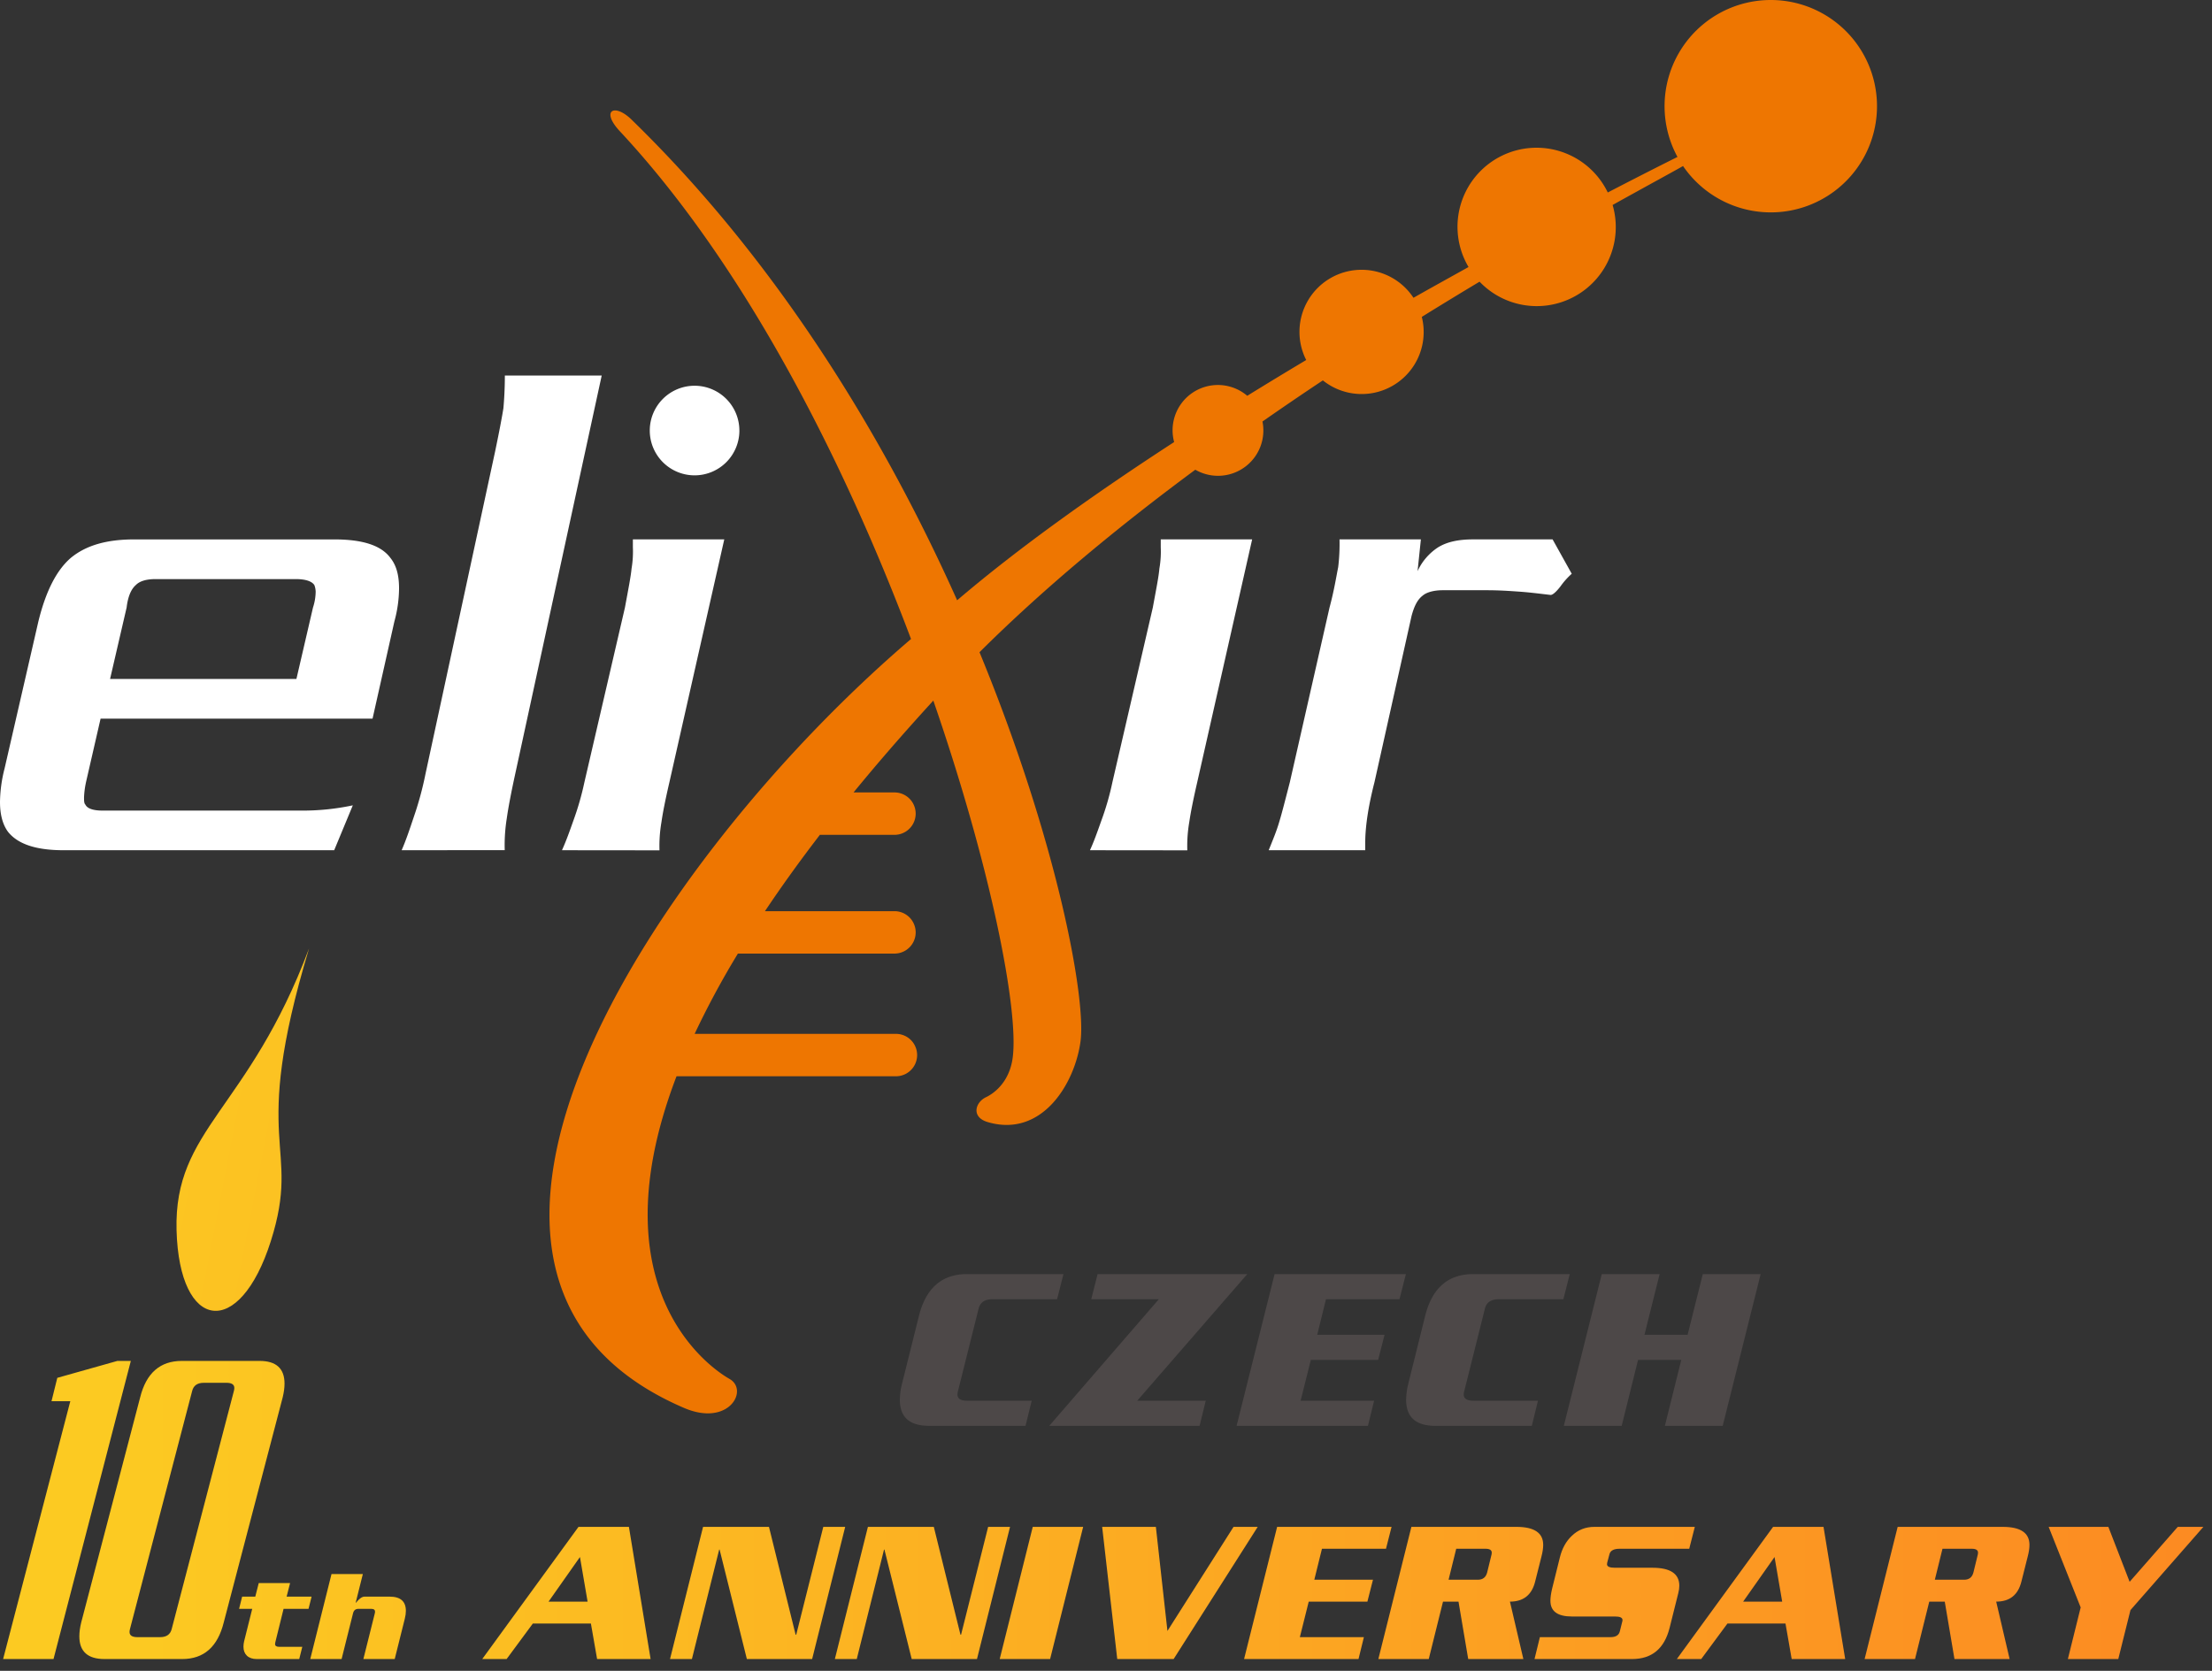 <?xml version="1.0" encoding="UTF-8" standalone="no"?> <svg xmlns:inkscape="http://www.inkscape.org/namespaces/inkscape" xmlns:sodipodi="http://sodipodi.sourceforge.net/DTD/sodipodi-0.dtd" xmlns:xlink="http://www.w3.org/1999/xlink" xmlns="http://www.w3.org/2000/svg" xmlns:svg="http://www.w3.org/2000/svg" id="Layer_2" data-name="Layer 2" viewBox="0 0 895.49 676.56" version="1.1" width="895.49" height="676.56"><rect x="0" y="0" width="895.49" height="676.56" fill="#333333" stroke="none"/><defs id="defs1"><linearGradient id="linearGradient29"><stop style="stop-color:#fcca22;stop-opacity:1;" offset="0" id="stop29"></stop><stop style="stop-color:#fc8722;stop-opacity:1;" offset="1" id="stop30"></stop></linearGradient><style id="style1">.cls-1{fill:#ee7601;}.cls-2{fill:#fff;}.cls-3{isolation:isolate;}.cls-4{fill:#4d4848;}</style><linearGradient id="linear-gradient-2" x1="-1442.75" y1="326.2" x2="-1326.76" y2="326.2" gradientTransform="translate(1579.156,365.474)" gradientUnits="userSpaceOnUse"><stop offset="0" stop-color="#fcca22" id="stop3"></stop><stop offset="1" stop-color="#fc8722" id="stop4"></stop></linearGradient><linearGradient xlink:href="#linearGradient29" id="linearGradient31" gradientUnits="userSpaceOnUse" x1="94.095" y1="643.426" x2="889.403" y2="643.426" gradientTransform="matrix(1.1,0.213,-0.213,1.1,30.54,-220.959)"></linearGradient><linearGradient xlink:href="#linearGradient29" id="linearGradient32" gradientUnits="userSpaceOnUse" x1="94.095" y1="643.426" x2="889.403" y2="643.426"></linearGradient><linearGradient xlink:href="#linearGradient29" id="linearGradient33" gradientUnits="userSpaceOnUse" x1="94.095" y1="643.426" x2="889.403" y2="643.426"></linearGradient><linearGradient xlink:href="#linearGradient29" id="linearGradient34" gradientUnits="userSpaceOnUse" x1="94.095" y1="643.426" x2="889.403" y2="643.426"></linearGradient><linearGradient xlink:href="#linearGradient29" id="linearGradient35" gradientUnits="userSpaceOnUse" x1="94.095" y1="643.426" x2="889.403" y2="643.426"></linearGradient></defs><path class="cls-1" d="m 716.9,0 a 43,43 0 0 0 -37.8,63.55 c -4.28,2.13 -14.25,7.14 -28.22,14.39 a 32.001,32.001 0 1 0 -57.62,27.86 c 0.39,0.79 0.8,1.57 1.25,2.33 -7.18,4 -14.64,8.12 -22.29,12.45 a 25.14,25.14 0 0 0 -43.42,25.2 q -11.88,7.08 -23.87,14.49 A 18.34,18.34 0 0 0 475.33,179 c -32.16,20.9 -62.93,42.8 -87.85,64.07 -29.06,-65 -71.92,-136.31 -131.56,-194.39 l -0.17,-0.17 c -7,-6.88 -12.76,-3.84 -4.74,4.72 l 0.31,0.33 c 50.62,54.47 90.39,133.3 117.49,205.19 -102.81,87.79 -216.15,257.89 -91.93,311.34 18.09,7.79 26.33,-7.09 18.55,-11.67 -1.4,-0.83 -56.72,-30.73 -21.55,-122.61 h 88.52 a 8.59,8.59 0 1 0 0.59,-17.17 h -81.78 a 348.21,348.21 0 0 1 17.52,-32.51 h 63.67 a 8.59,8.59 0 0 0 0,-17.17 h -52.72 c 6.57,-9.84 13.95,-20.13 22.23,-30.91 h 30.49 a 8.59,8.59 0 0 0 0,-17.17 h -16.86 q 14.41,-17.62 32,-36.86 l 0.3,-0.34 c 23.35,67.6 34.62,125.25 32.15,144.48 -1.35,10.46 -8.1,14.84 -10.82,16.12 -4.34,2.06 -6.13,8.07 0.69,10.08 21.75,6.41 35.14,-15.18 37.55,-32.51 2.43,-17.48 -9.47,-81.47 -40.87,-157.75 C 422.75,238 453,213.05 483.9,190.2 a 18.36,18.36 0 0 0 27.19,-19.52 q 12.3,-8.58 24.45,-16.65 a 25.1,25.1 0 0 0 40.05,-25.71 c 8.06,-5 15.88,-9.76 23.39,-14.26 A 32,32 0 0 0 652.84,83 c 13.67,-7.61 23.64,-13 28.51,-15.77 A 43,43 0 1 0 716.9,0 Z" id="path1"></path><path class="cls-2" d="m 227.5,344.28 c 1.59,-3.48 2.94,-7.23 4.55,-11.79 a 115.44,115.44 0 0 0 4.55,-15.8 L 253,246 c 1.33,-7.23 2.39,-12.59 2.68,-15.8 a 41,41 0 0 0 0.53,-8.57 v -3.22 h 37 L 271,316.73 q -2.42,10.45 -3.21,16.07 a 57,57 0 0 0 -0.81,11.52 z" id="path2"></path><path class="cls-2" d="M 135.29,344.28 H 25.72 c -11,0 -18.48,-2.41 -22.51,-7.5 C 1.08,333.84 0,329.83 0,324.78 a 56.79,56.79 0 0 1 1.87,-13.67 l 13.67,-59.47 c 2.94,-12 7.22,-20.63 13.12,-25.73 6.16,-5.08 14.47,-7.49 25.73,-7.49 h 80.9 c 11.52,0 19,2.41 22.76,7.49 2.41,3 3.5,7 3.5,12.34 a 51.78,51.78 0 0 1 -1.89,13.39 L 150.82,291 H 40.72 l -5.9,25.71 a 35.57,35.57 0 0 0 -0.8,6.17 c 0,1.33 0,2.4 0.55,2.93 0.78,1.62 3.2,2.42 7,2.42 h 80.35 a 97.26,97.26 0 0 0 20.91,-2.13 z M 126.71,246 a 21.24,21.24 0 0 0 1.08,-6.42 8,8 0 0 0 -0.54,-2.69 c -1.08,-1.6 -3.74,-2.4 -7.5,-2.4 H 63 c -3.74,0 -6.43,0.8 -8,2.4 -1.87,1.62 -3.2,4.57 -3.74,9.11 l -6.7,28.93 H 120 Z" id="path3"></path><path class="cls-2" d="m 162.6,344.28 c 1.7,-3.89 3.12,-8.1 4.83,-13.21 a 134.26,134.26 0 0 0 4.83,-17.73 L 200.4,183 c 1.7,-8.12 2.83,-14.13 3.4,-17.72 0.29,-3.31 0.58,-7.81 0.58,-13.22 h 39.21 l -35,161.27 q -2.55,11.71 -3.42,18 a 68.07,68.07 0 0 0 -0.84,12.91 z" id="path4"></path><path class="cls-2" d="m 441.25,344.28 c 1.6,-3.48 2.93,-7.23 4.54,-11.79 a 111.38,111.38 0 0 0 4.56,-15.8 L 466.7,246 c 1.33,-7.23 2.4,-12.59 2.66,-15.8 a 39.68,39.68 0 0 0 0.55,-8.57 v -3.22 h 37 l -22.23,98.32 q -2.4,10.45 -3.21,16.07 a 57,57 0 0 0 -0.81,11.52 z" id="path5"></path><path class="cls-2" d="m 614.6,239.54 c -4,-0.28 -8,-0.54 -12.6,-0.54 h -18 c -3.46,0 -6.41,0.8 -8,2.14 -2.15,1.61 -3.49,4.29 -4.56,8.3 l -15,67.25 c -2.68,10.45 -3.75,18.49 -3.75,24.65 v 2.94 h -39.08 c 1.6,-4 3.21,-7.78 4.28,-11.52 1.07,-3.48 2.42,-8.84 4.29,-16.07 L 538.24,246 c 1.88,-7 2.69,-12.32 3.5,-16.33 a 78.5,78.5 0 0 0 0.54,-11.26 h 32.94 l -1.34,12.86 a 22.79,22.79 0 0 1 8.31,-9.64 c 3.48,-2.14 8,-3.22 14.19,-3.22 h 32.16 l 7.75,13.92 a 30.24,30.24 0 0 0 -4.55,5.1 c -1.87,2.41 -3.2,3.48 -4,3.48 -4.83,-0.57 -9.14,-1.11 -13.14,-1.37 z" id="path6"></path><path class="cls-2" d="M 299.33,174.34 A 18.14,18.14 0 1 1 281.19,156.2 v 0 a 18.13,18.13 0 0 1 18.13,18.13 z" id="path7"></path><g class="cls-3" id="g12" transform="translate(16,2)"><path class="cls-4" d="m 414.53,513.92 -2.59,10.18 h -26.21 q -4.61,0 -5.57,3.84 l -8.35,33.4 a 5.59,5.59 0 0 0 -0.19,1.35 q 0,2.49 3.84,2.49 h 26.21 l -2.5,10.18 H 360.1 q -11.81,0 -11.81,-10.56 a 27.76,27.76 0 0 1 0.86,-6.43 L 356,530.91 q 4.23,-17 19.49,-17 z" id="path8"></path><path class="cls-4" d="m 488.93,513.92 -44.54,51.26 h 27.74 l -2.5,10.18 h -60.86 l 44.35,-51.26 h -27.36 l 2.59,-10.18 z" id="path9"></path><path class="cls-4" d="m 553.15,513.92 -2.59,10.18 H 520.8 l -3.55,14.4 h 27.26 l -2.59,10.17 h -27.26 l -4.13,16.51 h 29.76 l -2.5,10.18 H 484.61 L 500,513.92 Z" id="path10"></path><path class="cls-4" d="m 619.49,513.92 -2.59,10.18 h -26.21 q -4.61,0 -5.57,3.84 l -8.35,33.4 a 5.59,5.59 0 0 0 -0.19,1.35 q 0,2.49 3.84,2.49 h 26.2 l -2.49,10.18 h -39.07 q -11.82,0 -11.81,-10.56 a 27.76,27.76 0 0 1 0.86,-6.43 l 6.82,-27.46 q 4.22,-17 19.49,-17 z" id="path11"></path><path class="cls-4" d="m 696.77,513.92 -15.36,61.44 H 658 l 6.63,-26.69 h -17.49 l -6.63,26.69 h -23.42 l 15.36,-61.44 h 23.42 l -6.14,24.58 h 17.47 l 6.14,-24.58 z" id="path12"></path></g><path d="m 125.109,384.068 c -24.534,65.457 -54.74,72.956 -53.636,114.078 1.104,41.122 25.519,44.294 38.172,4.399 12.653,-39.895 -8.978,-37.365 15.464,-118.476 z" style="fill:url(#linearGradient31);stroke-width:1.12" id="path1-5"></path><g id="text3" style="font-size:74.667px;line-height:1.25;fill:url(#linearGradient35)" aria-label="10th ANNIVERSARY" transform="matrix(1.12,0,0,1.12,-59.325,-195.794)"><path style="font-family:'Serpentine Sans ICG';-inkscape-font-specification:'Serpentine Sans ICG';fill:url(#linearGradient32)" d="M 100.261,666.841 72.314,774.628 H 54.095 L 78.383,681.401 h -6.795 l 2.091,-8.437 21.728,-6.123 z m 54.88,13.216 -21.301,81.355 c -2.19,8.811 -7.193,13.216 -15.008,13.216 H 90.757 c -6.073,0 -9.109,-2.738 -9.109,-8.213 0,-1.493 0.224,-3.161 0.672,-5.003 L 103.621,680.057 c 2.19,-8.811 7.218,-13.216 15.083,-13.216 h 28.075 c 6.023,0 9.035,2.738 9.035,8.213 0,1.493 -0.224,3.161 -0.672,5.003 z m -17.621,-2.389 c 0.1,-0.398 0.149,-0.747 0.149,-1.045 0,-1.244 -0.946,-1.867 -2.837,-1.867 h -8.213 c -2.29,0 -3.684,0.971 -4.181,2.912 l -22.496,86.133 c -0.1,0.398 -0.149,0.747 -0.149,1.045 0,1.244 0.946,1.867 2.837,1.867 h 8.213 c 2.29,0 3.684,-0.971 4.181,-2.912 z" id="path21"></path><path style="font-size:48px;font-family:'Serpentine Sans ICG';-inkscape-font-specification:'Serpentine Sans ICG';fill:url(#linearGradient33)" d="m 165.594,752.068 -1.104,4.416 h -9.024 l -2.976,12.048 q -0.096,0.384 -0.096,0.672 0,1.008 1.488,1.008 h 8.352 l -1.104,4.416 h -15.36 q -2.256,0 -3.552,-1.2 -1.248,-1.2 -1.248,-3.264 0,-0.96 0.24,-1.968 l 2.928,-11.712 h -4.752 l 1.104,-4.416 h 4.752 l 1.248,-4.896 h 11.328 l -1.248,4.896 z m 33.696,7.968 -3.648,14.592 h -11.328 l 4.128,-16.512 q 0.096,-0.336 0.096,-0.576 0,-1.056 -1.344,-1.056 h -4.704 q -1.536,0 -1.92,1.632 l -4.128,16.512 h -11.328 l 7.68,-30.72 h 11.328 l -2.592,10.368 h 0.096 q 1.776,-2.208 3.072,-2.208 h 9.12 q 5.856,0 5.856,5.136 0,1.296 -0.384,2.832 z" id="path22"></path><path style="font-family:'Serpentine Sans ICG';-inkscape-font-specification:'Serpentine Sans ICG';fill:url(#linearGradient34)" d="m 288.133,774.628 h -19.339 l -2.24,-12.843 h -20.981 l -9.483,12.843 h -8.811 L 262.074,726.841 h 18.219 z m -22.773,-20.757 -2.763,-16.128 -11.349,16.128 z m 93.109,-27.029 -11.947,47.787 h -23.595 l -9.856,-39.573 h -0.149 l -9.856,39.573 h -7.915 L 307.098,726.841 h 23.819 l 9.632,38.976 h 0.224 l 9.781,-38.976 z m 59.584,0 -11.947,47.787 H 382.512 l -9.856,-39.573 h -0.149 l -9.856,39.573 h -7.915 L 366.682,726.841 h 23.819 l 9.632,38.976 h 0.224 l 9.781,-38.976 z m 26.432,0 -11.947,47.787 H 414.32 L 426.266,726.841 Z m 63.093,0 -30.389,47.787 H 456.805 L 451.354,726.841 h 19.413 l 4.181,37.632 23.893,-37.632 z m 48.384,0 -2.016,7.915 h -23.147 l -2.763,11.2 h 21.205 l -2.016,7.915 h -21.205 l -3.211,12.843 h 23.147 l -1.941,7.915 H 502.65 L 514.597,726.841 Z m 54.208,10.603 -2.315,9.184 q -1.792,7.243 -9.109,7.243 l 4.853,20.757 h -19.936 l -3.509,-20.757 h -5.6 l -5.152,20.757 H 551.184 L 563.13,726.841 h 37.931 q 9.707,0 9.707,6.496 0,1.792 -0.597,4.107 z m -18.219,0 q 0.224,-0.747 0.224,-1.269 0,-1.419 -2.24,-1.419 h -10.603 l -2.763,11.2 h 10.603 q 2.688,0 3.36,-2.688 z m 73.621,-10.603 -2.016,7.915 h -25.163 q -3.136,0 -3.659,1.941 l -0.821,3.061 q -0.075,0.373 -0.075,0.597 0,1.269 2.837,1.269 h 13.589 q 9.707,0 9.707,6.496 0,1.269 -0.373,2.688 l -3.136,12.544 q -2.837,11.275 -13.589,11.275 H 607.632 l 1.941,-7.915 h 25.536 q 2.837,0 3.36,-2.091 l 0.821,-3.285 q 0.149,-0.448 0.149,-0.821 0,-1.269 -2.688,-1.269 H 621.146 q -7.765,0 -7.765,-5.675 0,-1.792 0.597,-4.331 l 2.837,-11.424 q 1.195,-4.779 4.256,-7.691 3.36,-3.285 8.213,-3.285 z m 54.357,47.787 h -19.339 l -2.24,-12.843 H 677.37 l -9.483,12.843 h -8.811 L 693.872,726.841 h 18.219 z m -22.773,-20.757 -2.763,-16.128 -11.349,16.128 z m 88.779,-16.427 -2.315,9.184 q -1.792,7.243 -9.109,7.243 l 4.853,20.757 h -19.936 l -3.509,-20.757 h -5.6 l -5.152,20.757 H 726.949 L 738.896,726.841 h 37.931 q 9.707,0 9.707,6.496 0,1.792 -0.597,4.107 z m -18.219,0 q 0.224,-0.747 0.224,-1.269 0,-1.419 -2.24,-1.419 h -10.603 l -2.763,11.2 h 10.603 q 2.688,0 3.36,-2.688 z m 81.685,-10.603 -26.357,30.091 -4.405,17.696 h -18.219 l 4.629,-18.667 -11.573,-29.12 h 21.579 l 7.691,19.861 17.397,-19.861 z" id="path23"></path></g></svg> 